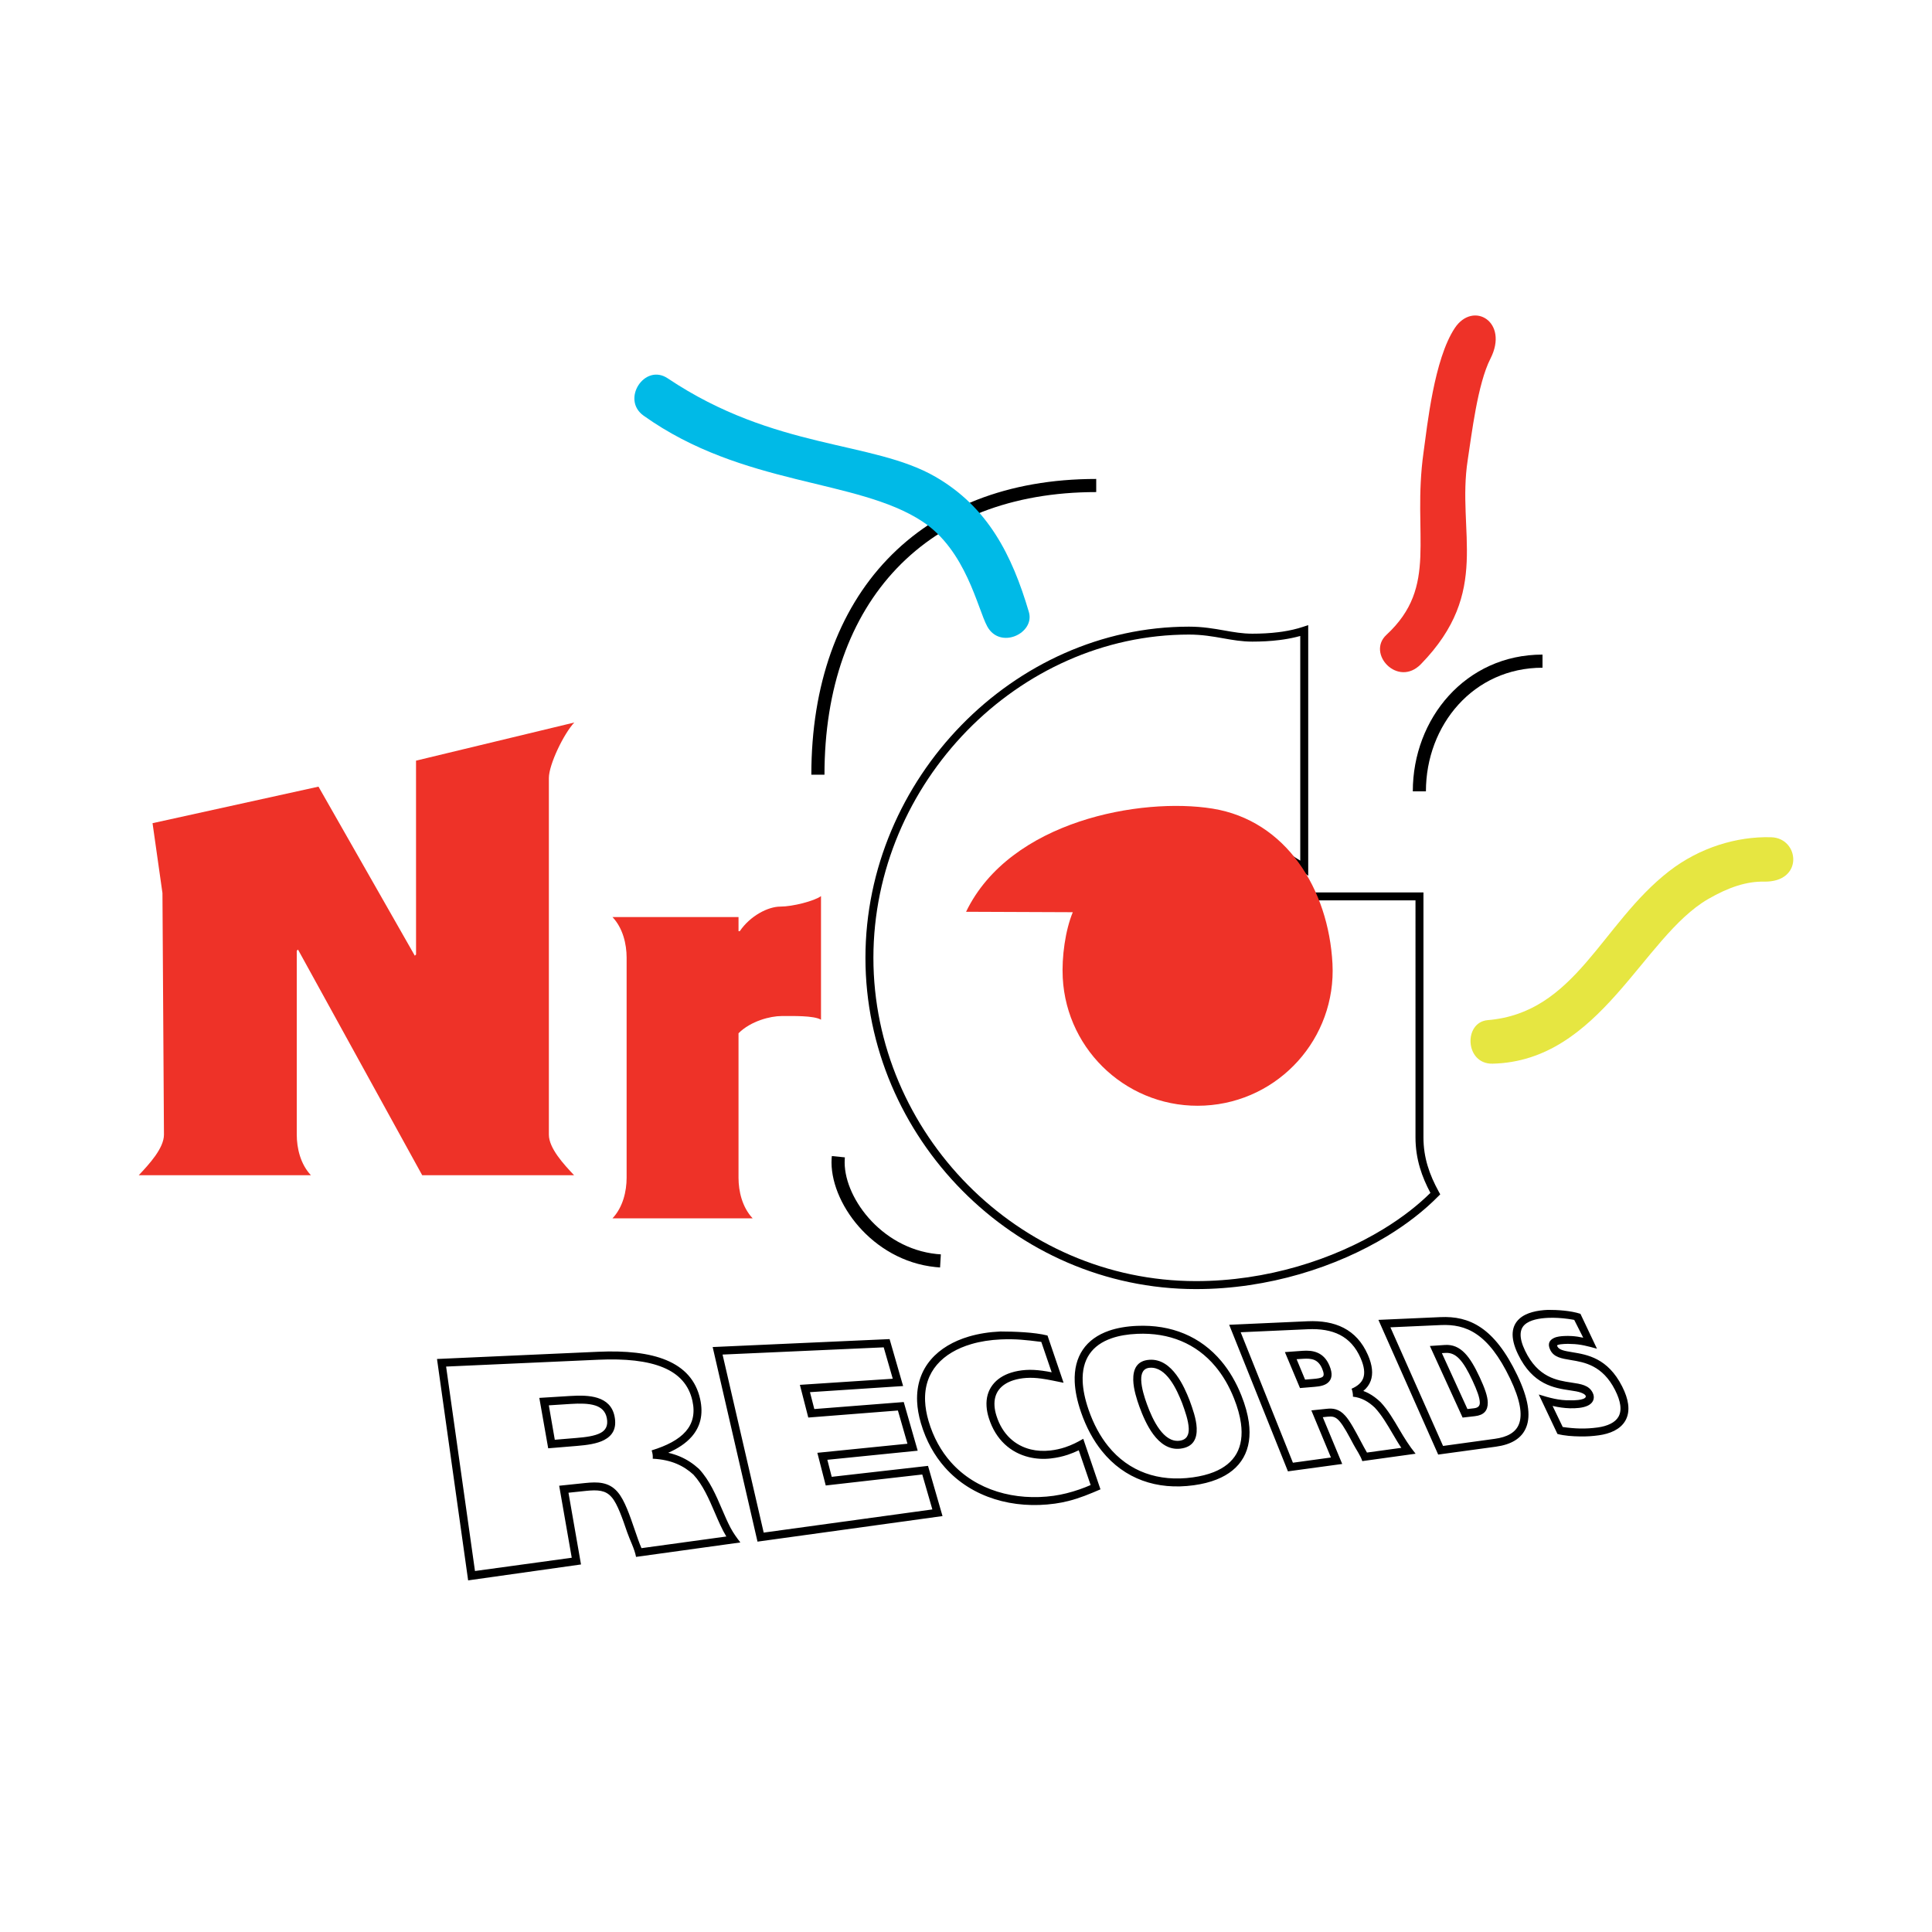 <?xml version="1.0" encoding="utf-8"?>
<!-- Generator: Adobe Illustrator 13.0.0, SVG Export Plug-In . SVG Version: 6.00 Build 14948)  -->
<!DOCTYPE svg PUBLIC "-//W3C//DTD SVG 1.0//EN" "http://www.w3.org/TR/2001/REC-SVG-20010904/DTD/svg10.dtd">
<svg version="1.0" id="Layer_1" xmlns="http://www.w3.org/2000/svg" xmlns:xlink="http://www.w3.org/1999/xlink" x="0px" y="0px"
	 width="192.756px" height="192.756px" viewBox="0 0 192.756 192.756" enable-background="new 0 0 192.756 192.756"
	 xml:space="preserve">
<g>
	<polygon fill-rule="evenodd" clip-rule="evenodd" fill="#FFFFFF" points="0,0 192.756,0 192.756,192.756 0,192.756 0,0 	"/>
	<path d="M157.061,131.686c-0.074-0.014-0.146-0.027-0.217-0.039c-0.138-0.021-0.271-0.043-0.397-0.061
		c-0.675-0.092-1.36-0.131-1.976-0.104c-0.883,0.037-1.829,0.199-2.354,0.684c-0.485,0.449-0.61,1.242,0.045,2.604
		c1.284,2.668,3.192,2.955,4.602,3.166c0.983,0.146,1.764,0.264,2.136,1.012c0.06,0.121,0.096,0.24,0.109,0.355
		c0.025,0.221-0.031,0.414-0.151,0.584c-0.104,0.143-0.25,0.258-0.429,0.346c-0.241,0.119-0.55,0.195-0.883,0.234h-0.005
		c-0.153,0.018-0.305,0.029-0.453,0.035c-0.152,0.006-0.311,0.006-0.471,0.002c-0.546-0.018-1.131-0.096-1.715-0.236l1.012,2.104
		c0.615,0.088,1.177,0.139,1.724,0.15c0.601,0.012,1.174-0.023,1.771-0.105c0.459-0.062,0.908-0.182,1.286-0.373
		c0.332-0.168,0.607-0.395,0.779-0.693c0.171-0.301,0.245-0.684,0.178-1.17c-0.059-0.424-0.223-0.92-0.518-1.502
		c-1.253-2.469-3.063-2.766-4.4-2.986c-0.95-0.156-1.704-0.279-2.061-1.004c-0.312-0.635-0.066-0.992,0.373-1.201
		c0.304-0.145,0.689-0.174,0.97-0.191l0.008-0.002c0.126-0.008,0.261-0.01,0.403-0.01s0.276,0.004,0.402,0.014
		c0.378,0.023,0.757,0.082,1.129,0.164L157.061,131.686L157.061,131.686z M157.68,131.08l1.65,3.482
		c-0.827-0.229-1.664-0.465-2.551-0.473c-0.127-0.008-0.247-0.014-0.357-0.014c-0.107,0-0.226,0.004-0.349,0.012h-0.008
		c-0.219,0.014-0.516,0.035-0.681,0.115c-0.031,0.014-0.043,0.051-0.002,0.135c0.178,0.359,0.752,0.453,1.478,0.572
		c1.506,0.248,3.544,0.582,4.98,3.412c0.336,0.662,0.525,1.242,0.595,1.748c0.094,0.678-0.019,1.227-0.273,1.672
		s-0.646,0.771-1.11,1.008c-0.462,0.234-0.996,0.375-1.536,0.451c-0.646,0.09-1.259,0.127-1.894,0.113
		c-0.728-0.014-1.531-0.059-2.235-0.248l-1.863-3.936c1.051,0.326,2.035,0.605,3.114,0.578c0.144,0.006,0.284,0.004,0.422,0
		c0.142-0.006,0.272-0.016,0.392-0.029h0.004c0.094-0.012,0.183-0.025,0.266-0.043c0.365-0.074,0.558-0.225,0.476-0.389
		c-0.05-0.1-0.198-0.205-0.468-0.305c-0.28-0.104-0.655-0.16-1.08-0.223c-1.585-0.238-3.734-0.561-5.199-3.607
		c-0.846-1.758-0.605-2.852,0.128-3.529c0.696-0.643,1.824-0.852,2.859-0.896C155.378,130.682,156.714,130.762,157.68,131.08
		L157.68,131.08z M144.205,134.98l-0.348,0.023l2.549,5.576l0.652-0.074c0.415-0.047,0.588-0.238,0.584-0.562
		c-0.006-0.494-0.282-1.236-0.729-2.195c-0.461-0.99-0.883-1.727-1.335-2.191C145.176,135.141,144.739,134.945,144.205,134.98
		L144.205,134.98z M144.155,134.188c0.785-0.051,1.417,0.225,1.991,0.816c0.524,0.541,0.99,1.346,1.486,2.41
		c0.491,1.055,0.796,1.896,0.803,2.52c0.01,0.795-0.372,1.256-1.29,1.359l-1.22,0.139l-3.265-7.143L144.155,134.188L144.155,134.188
		z M149.246,144.336l-5.757,0.787l-5.964-13.439l6.188-0.275c1.424-0.064,2.766,0.176,4.056,1.057
		c1.263,0.861,2.459,2.334,3.609,4.736c1.126,2.352,1.342,4.006,0.914,5.141C151.845,143.537,150.736,144.131,149.246,144.336
		L149.246,144.336z M143.974,144.262l5.167-0.711c1.201-0.164,2.082-0.609,2.412-1.486c0.352-0.938,0.134-2.383-0.89-4.523
		c-1.086-2.266-2.19-3.639-3.34-4.422c-1.123-0.768-2.308-0.975-3.575-0.918l-5.027,0.225L143.974,144.262L143.974,144.262z
		 M130.029,135.564l-0.666,0.043l0.845,2.037l0.871-0.072c0.379-0.033,0.735-0.08,0.895-0.223c0.12-0.107,0.13-0.342-0.068-0.809
		c-0.201-0.473-0.474-0.729-0.777-0.857C130.808,135.549,130.42,135.539,130.029,135.564L130.029,135.564z M129.98,134.77
		c0.487-0.031,0.985-0.012,1.454,0.186c0.484,0.205,0.906,0.588,1.198,1.277c0.364,0.854,0.243,1.375-0.132,1.709
		c-0.335,0.299-0.839,0.381-1.356,0.424l-1.444,0.121l-1.506-3.588L129.98,134.77L129.98,134.77z M128.498,146.797l-5.863-14.623
		l7.813-0.352c1.377-0.061,2.592,0.135,3.611,0.662c1.032,0.535,1.849,1.404,2.411,2.684v-0.002
		c0.469,1.066,0.532,1.916,0.287,2.594c-0.147,0.404-0.4,0.74-0.739,1.016c0.18,0.064,0.353,0.143,0.52,0.23
		c0.435,0.229,0.826,0.529,1.192,0.877l0.017,0.016c0.722,0.771,1.31,1.771,1.869,2.725c0.499,0.85,1.003,1.66,1.618,2.414
		l-5.317,0.738c-0.188-0.572-0.597-1.133-0.881-1.668c-0.476-0.896-0.996-1.877-1.404-2.328l-0.003-0.004l-0.001-0.002l0,0
		c-0.203-0.23-0.389-0.35-0.571-0.404c-0.188-0.055-0.395-0.049-0.62-0.025l-0.463,0.049l1.94,4.666L128.498,146.797
		L128.498,146.797z M128.994,145.936l3.794-0.521l-1.954-4.699l1.521-0.158c0.314-0.033,0.613-0.039,0.925,0.055
		c0.317,0.094,0.626,0.283,0.939,0.637h0.001c0.467,0.514,1.016,1.547,1.516,2.49c0.231,0.436,0.451,0.85,0.647,1.182l3.427-0.471
		c-0.296-0.436-0.582-0.926-0.876-1.426c-0.534-0.91-1.095-1.865-1.768-2.582h0.001c-0.312-0.295-0.641-0.547-0.999-0.734
		c-0.356-0.189-0.747-0.316-1.186-0.361c0.022-0.217-0.054-0.611-0.133-0.795c0.581-0.25,0.993-0.594,1.163-1.061
		c0.176-0.488,0.111-1.141-0.269-2.004v-0.002c-0.483-1.102-1.178-1.844-2.049-2.297c-0.886-0.459-1.969-0.627-3.214-0.57
		l-6.696,0.301L128.994,145.936L128.994,145.936z M113.859,137.674c0.02,0.801,0.334,1.77,0.573,2.428
		c0.281,0.771,0.698,1.766,1.271,2.531c0.521,0.699,1.174,1.203,1.959,1.111c0.751-0.086,0.965-0.598,0.939-1.236
		c-0.031-0.787-0.382-1.762-0.657-2.516l0,0c-0.255-0.645-0.65-1.59-1.209-2.344c-0.519-0.699-1.183-1.242-2.004-1.188
		C114.044,136.504,113.844,137.029,113.859,137.674L113.859,137.674z M113.688,140.371c-0.26-0.713-0.601-1.77-0.623-2.68
		c-0.025-1.068,0.347-1.943,1.617-2.025c1.146-0.074,2.025,0.615,2.688,1.512c0.621,0.836,1.045,1.848,1.315,2.535l0.003,0.008
		c0.295,0.807,0.671,1.852,0.706,2.756c0.043,1.055-0.332,1.904-1.643,2.057c-1.128,0.129-2.008-0.52-2.685-1.426
		C114.44,142.266,113.99,141.197,113.688,140.371L113.688,140.371z M123.858,139.238c0.376,0.947,0.623,1.84,0.736,2.652
		c0.192,1.385,0.007,2.566-0.537,3.529c-0.546,0.969-1.446,1.705-2.679,2.193c-0.656,0.262-1.411,0.451-2.261,0.57
		c-3.721,0.516-6.939-0.637-9.168-3.395c-0.431-0.533-0.823-1.125-1.175-1.777c-0.351-0.65-0.659-1.357-0.923-2.121h0.001
		l-0.001-0.004h-0.001c-0.381-1.104-0.585-2.107-0.625-3.008c-0.055-1.281,0.224-2.357,0.808-3.219
		c0.585-0.861,1.469-1.496,2.626-1.896c0.798-0.273,1.726-0.436,2.772-0.48c3.446-0.15,6.355,1.059,8.426,3.529
		c0.402,0.48,0.771,1.006,1.104,1.578h-0.001C123.298,137.965,123.598,138.582,123.858,139.238L123.858,139.238z M123.126,139.541
		c-0.249-0.629-0.536-1.221-0.846-1.752h-0.002c-0.312-0.535-0.656-1.023-1.027-1.467c-1.904-2.273-4.592-3.385-7.784-3.246
		c-0.973,0.041-1.825,0.189-2.549,0.439c-0.99,0.34-1.74,0.873-2.227,1.592c-0.487,0.719-0.719,1.633-0.671,2.738
		c0.036,0.826,0.227,1.754,0.581,2.783h-0.001l0.001,0.002l0.001,0.002c0.251,0.727,0.542,1.395,0.871,2.004
		c0.328,0.609,0.693,1.16,1.094,1.656c2.043,2.527,5.008,3.584,8.442,3.105c0.782-0.109,1.476-0.283,2.078-0.521
		c1.059-0.42,1.824-1.039,2.279-1.844c0.458-0.812,0.61-1.826,0.442-3.033C123.706,141.254,123.479,140.434,123.126,139.541
		L123.126,139.541C123.127,139.543,123.127,139.543,123.126,139.541L123.126,139.541z M106.278,144.391
		c0.638-0.211,1.223-0.504,1.798-0.842l1.718,5.043c-1.058,0.455-2.083,0.885-3.206,1.164c-0.224,0.055-0.446,0.105-0.662,0.148
		c-0.218,0.043-0.443,0.08-0.675,0.113h-0.004c-4.113,0.572-8.267-0.568-10.969-3.607c-0.526-0.592-0.997-1.258-1.401-1.994
		c-0.401-0.732-0.736-1.535-0.995-2.414l-0.001,0.002c-0.003-0.01,0-0.006-0.003-0.012l-0.001-0.006
		c-0.225-0.768-0.347-1.484-0.376-2.152c-0.074-1.699,0.441-3.096,1.375-4.188c0.922-1.078,2.247-1.846,3.811-2.307
		c0.967-0.281,2.022-0.447,3.126-0.496c1.373,0.004,3.392,0.07,4.696,0.402l1.604,4.715c-0.744-0.143-1.484-0.32-2.234-0.42
		c-0.499-0.066-0.994-0.096-1.476-0.064c-0.47,0.031-0.9,0.107-1.282,0.229c-0.632,0.199-1.134,0.518-1.462,0.949
		c-0.32,0.42-0.479,0.961-0.437,1.615c0.02,0.307,0.083,0.635,0.194,0.984c0.59,1.869,1.876,2.982,3.43,3.357
		c0.297,0.072,0.613,0.119,0.941,0.137c0.331,0.018,0.663,0.008,0.994-0.029h0.005C105.31,144.66,105.803,144.549,106.278,144.391
		L106.278,144.391z M107.628,144.695c-0.361,0.174-0.728,0.324-1.102,0.449c-0.522,0.172-1.069,0.295-1.652,0.361l-0.005,0.002
		c-0.385,0.043-0.762,0.055-1.124,0.033c-0.363-0.02-0.727-0.074-1.084-0.16c-1.818-0.439-3.319-1.729-4.001-3.887
		c-0.133-0.418-0.208-0.811-0.231-1.176c-0.057-0.852,0.164-1.57,0.602-2.145c0.431-0.566,1.066-0.977,1.853-1.225
		c0.447-0.143,0.94-0.23,1.472-0.266c0.521-0.035,1.068,0,1.626,0.074c0.313,0.041,0.629,0.096,0.944,0.158l-1.035-3.031
		c-0.03-0.004-0.06-0.008-0.09-0.012c-1.449-0.18-2.438-0.301-3.953-0.236c-1.047,0.047-2.038,0.201-2.936,0.465
		c-1.42,0.416-2.615,1.104-3.432,2.059c-0.804,0.941-1.247,2.154-1.183,3.641c0.027,0.609,0.137,1.26,0.339,1.955h0
		c0-0.002-0.001-0.004,0,0l0,0l0,0h0c0,0,0,0,0.001,0.002l0,0l0,0l0.002,0.01c0.243,0.824,0.557,1.58,0.933,2.266
		c0.375,0.684,0.812,1.301,1.3,1.85c2.514,2.828,6.404,3.887,10.268,3.352l0.004-0.002c0.204-0.027,0.416-0.064,0.631-0.107
		c0.217-0.041,0.425-0.088,0.625-0.139c0.903-0.225,1.751-0.531,2.414-0.824L107.628,144.695L107.628,144.695z M75.576,153.809
		l-4.473-19.414l17.652-0.793l1.213,4.211l0.137,0.473l-9.294,0.611l0.433,1.684l8.923-0.699l1.392,4.854l-9.015,0.908l0.437,1.699
		l9.607-1.092l1.447,5.008L75.576,153.809L75.576,153.809z M76.194,152.908l16.828-2.311l-1.007-3.486l-9.63,1.096l-0.838-3.26
		l8.99-0.906l-0.952-3.314l-8.942,0.701l-0.838-3.262l9.266-0.609l-0.903-3.133l-16.078,0.721L76.194,152.908L76.194,152.908z
		 M56.946,140.07l-2.189,0.141l0.595,3.434l2.155-0.18c0.927-0.076,1.824-0.189,2.412-0.502c0.498-0.264,0.773-0.707,0.624-1.479
		c-0.134-0.693-0.567-1.068-1.157-1.258C58.722,140.014,57.848,140.014,56.946,140.07L56.946,140.07z M56.896,139.277
		c0.979-0.062,1.942-0.057,2.73,0.195c0.861,0.277,1.494,0.832,1.693,1.863c0.232,1.195-0.22,1.898-1.03,2.328
		c-0.719,0.381-1.709,0.512-2.719,0.596l-2.876,0.238l-0.886-5.029L56.896,139.277L56.896,139.277z M46.706,157.674L43.6,135.586
		l16.054-0.719c2.795-0.127,5.106,0.117,6.832,0.838c1.789,0.748,2.948,2,3.366,3.871c0.346,1.549,0.014,2.779-0.839,3.758
		c-0.568,0.65-1.364,1.18-2.343,1.609c0.411,0.094,0.789,0.217,1.14,0.363c0.748,0.314,1.369,0.74,1.917,1.238l0.023,0.023
		c1.051,1.133,1.687,2.611,2.291,4.023c0.277,0.645,0.547,1.275,0.846,1.84c0.286,0.541,0.612,0.984,0.979,1.461l-10.407,1.441
		c-0.151-0.812-0.618-1.676-0.889-2.469c-0.458-1.34-0.959-2.805-1.528-3.467c0,0-0.001,0-0.002,0l-0.021-0.025
		c-0.304-0.357-0.658-0.539-1.057-0.619c-0.437-0.088-0.94-0.062-1.493-0.006l-1.752,0.184l1.25,7.156L46.706,157.674
		L46.706,157.674z M47.389,156.74l9.654-1.324l-1.254-7.184l2.598-0.271c0.625-0.064,1.2-0.092,1.73,0.014
		c0.56,0.113,1.057,0.367,1.488,0.865c0.013,0.014,0.027,0.027,0.042,0.051c0.669,0.783,1.193,2.316,1.673,3.721
		c0.236,0.691,0.462,1.352,0.68,1.848l8.465-1.162c-0.432-0.715-0.788-1.543-1.153-2.395c-0.577-1.344-1.181-2.752-2.131-3.781
		c-0.48-0.438-1.026-0.809-1.679-1.082c-0.661-0.279-1.439-0.457-2.378-0.504c0.013-0.271,0.007-0.453-0.107-0.832
		c1.505-0.459,2.685-1.07,3.4-1.891c0.686-0.785,0.949-1.787,0.663-3.064c-0.356-1.596-1.354-2.666-2.898-3.311
		c-1.609-0.674-3.808-0.898-6.493-0.777l-15.181,0.682L47.389,156.74L47.389,156.74z"/>
	<path d="M140.956,78.953L140.956,78.953c0-3.63,1.313-7.035,3.583-9.535c2.28-2.511,5.52-4.109,9.357-4.109h0.001v1.31h-0.001
		c-3.445,0-6.35,1.43-8.391,3.679c-2.053,2.261-3.241,5.351-3.241,8.655v0H140.956L140.956,78.953z"/>
	<path d="M109.37,49.095L109.37,49.095c-8.46,0-15.239,2.73-19.895,7.607c-4.662,4.885-7.217,11.943-7.217,20.591v0.002h-1.31
		v-0.002c0-8.992,2.684-16.36,7.581-21.491c4.905-5.14,12.01-8.017,20.84-8.017h0.001V49.095L109.37,49.095z"/>
	<path d="M84.293,115.471c-0.001,0.018-0.006,0.08-0.013,0.189c-0.11,1.809,0.772,4.014,2.381,5.852
		c1.623,1.852,3.977,3.312,6.794,3.604c0.092,0.01,0.229,0.02,0.413,0.031l-0.077,1.309c-0.112-0.006-0.27-0.021-0.469-0.041
		c-3.175-0.326-5.823-1.967-7.643-4.043c-1.835-2.096-2.838-4.654-2.708-6.787c0.002-0.037,0.01-0.121,0.023-0.246L84.293,115.471
		L84.293,115.471z"/>
	<path fill-rule="evenodd" clip-rule="evenodd" fill="#EE3228" d="M81.912,89.406c-0.674,0.491-2.831,1.045-4.057,1.045
		c-1.228,0-3.007,0.92-4.049,2.454l0,0h-0.123v-1.411H61.106l0,0c1.043,1.104,1.412,2.7,1.412,4.049l0,0v21.963l0,0
		c0,1.35-0.369,2.945-1.412,4.049l0,0h13.988l0,0c-1.043-1.104-1.412-2.699-1.412-4.049l0,0v-14.418l0,0
		c1.227-1.227,3.19-1.717,4.295-1.717c1.104,0,3.199-0.064,3.935,0.365l0,0V89.406L81.912,89.406L81.912,89.406z"/>
	<path fill-rule="evenodd" clip-rule="evenodd" fill="#EE3228" d="M15.219,82.129l0.989,6.972l0.15,24.102l0,0
		c0,1.35-1.472,2.945-2.515,4.049l0,0H31.02l0,0c-1.043-1.104-1.412-2.699-1.412-4.049l0,0V94.86l0.123-0.123l12.392,22.515h15.153
		l0,0c-1.043-1.104-2.515-2.699-2.515-4.049l0,0V77.621l0,0c0-1.35,1.494-4.43,2.536-5.535l0,0L41.507,75.89l0.003,19.338
		l-0.123,0.123l-9.612-16.867L15.219,82.129L15.219,82.129L15.219,82.129z"/>
	<path d="M130.521,62.915v23.698v0.76l-0.624-0.434l-0.017-0.012c-0.406-0.282-0.828-0.559-1.26-0.824
		c-0.444-0.272-0.901-0.536-1.364-0.783c-2.389-1.275-5.096-2.232-7.48-2.171h-0.009h-0.001c-3.522,0-6.493,1.464-8.581,3.764
		c-2.097,2.308-3.309,5.46-3.31,8.827v0.002v0c0.001,3.365,1.212,6.427,3.305,8.648c2.088,2.215,5.059,3.594,8.585,3.594h0.002
		h0.002c0.847,0,1.602-0.084,2.235-0.25h-0.001c0.105-0.027,0.204-0.057,0.296-0.086l0,0c0.404-0.133,0.749-0.301,1.021-0.508v-4.33
		h-5.659h-0.004c-0.601,0-1.239,0.041-1.847,0.135c-0.095,0.016-0.193,0.033-0.298,0.053c-0.497,0.092-0.971,0.223-1.387,0.395
		l-0.548,0.229v-0.594V87.929v-0.585l0.544,0.218c0.002,0,0.004,0.001,0.005,0.002l0.001,0c0.339,0.142,0.711,0.344,1.101,0.557
		c0.799,0.435,1.683,0.917,2.433,0.917h23.961h0.396v0.397v24.035c0,1.016,0.147,1.943,0.411,2.828
		c0.266,0.893,0.649,1.746,1.119,2.6l0.144,0.26l-0.21,0.211h-0.001l0,0c-0.687,0.697-1.459,1.383-2.308,2.045
		c-0.85,0.662-1.771,1.299-2.756,1.9c-5.068,3.09-11.873,5.299-19.09,5.299l0,0c-9.106,0-17.352-3.799-23.32-9.828
		c-5.969-6.029-9.661-14.289-9.662-23.217v-0.001v0c0-8.927,3.692-17.188,9.571-23.216c5.881-6.031,13.953-9.83,22.708-9.83h0.001
		c1.366,0,2.477,0.196,3.534,0.382c0.928,0.165,1.814,0.32,2.786,0.32h0.005c0.862,0,1.745-0.043,2.604-0.151
		c0.139-0.018,0.278-0.037,0.417-0.057c0.705-0.107,1.39-0.261,2.028-0.474l0.521-0.173V62.915L130.521,62.915z M129.727,85.866
		V63.451c-0.527,0.147-1.076,0.26-1.638,0.346c-0.145,0.021-0.29,0.042-0.438,0.06c-0.895,0.112-1.81,0.157-2.7,0.157h-0.005
		c-1.037,0-1.958-0.162-2.923-0.333c-1.023-0.181-2.098-0.37-3.397-0.37h-0.001c-8.534,0-16.403,3.706-22.14,9.588
		c-5.74,5.886-9.345,13.95-9.345,22.664v0v0.001c0,8.713,3.604,16.776,9.428,22.661c5.826,5.885,13.873,9.592,22.759,9.592l0,0
		c7.064,0,13.723-2.16,18.678-5.184c0.964-0.586,1.86-1.205,2.681-1.846c0.736-0.574,1.414-1.166,2.026-1.773
		c-0.432-0.814-0.787-1.635-1.043-2.492c-0.285-0.959-0.445-1.961-0.445-3.055V89.831h-23.563c-0.946,0-1.926-0.534-2.811-1.017
		c-0.164-0.089-0.324-0.176-0.479-0.257v13.904c0.317-0.098,0.653-0.18,0.999-0.244c0.1-0.018,0.207-0.037,0.319-0.053
		c0.663-0.104,1.341-0.15,1.968-0.15h0.004h6.056h0.397v0.396v4.916v0.178l-0.134,0.117c-0.371,0.332-0.857,0.59-1.436,0.777h-0.002
		c-0.111,0.037-0.225,0.07-0.337,0.1h-0.002c-0.704,0.186-1.526,0.277-2.435,0.277h-0.002h-0.002c-3.757,0-6.928-1.475-9.162-3.844
		c-2.229-2.365-3.521-5.623-3.521-9.191v0v-0.002c0-3.564,1.289-6.907,3.516-9.359c2.231-2.458,5.402-4.022,9.159-4.025v0
		c2.532-0.064,5.375,0.935,7.87,2.267c0.488,0.261,0.958,0.531,1.405,0.805C129.271,85.572,129.503,85.719,129.727,85.866
		L129.727,85.866z"/>
	<path fill-rule="evenodd" clip-rule="evenodd" fill="#EE3228" d="M120.191,110.303c7.431-0.389,13.139-6.729,12.75-14.159
		c-0.39-7.431-4.625-14.289-11.973-15.47c-7.089-1.14-20.182,1.181-24.583,10.294l0,0l10.648,0.043l0,0
		c-0.748,1.8-1.112,4.466-1.003,6.542C106.42,104.984,112.76,110.693,120.191,110.303L120.191,110.303L120.191,110.303
		L120.191,110.303z"/>
	<path fill-rule="evenodd" clip-rule="evenodd" fill="#00BAE7" d="M66.619,37.747c-2.298-1.54-4.678,2.103-2.412,3.72
		c9.934,7.088,21.278,6.259,27.813,10.556c4.361,2.867,5.51,8.689,6.472,10.464c1.28,2.361,4.782,0.697,4.16-1.422
		c-1.68-5.711-4.111-10.483-9.321-13.495C87.054,43.941,77.317,44.916,66.619,37.747L66.619,37.747L66.619,37.747L66.619,37.747z"/>
	<path fill-rule="evenodd" clip-rule="evenodd" fill="#E6E641" d="M148.432,101.779c-2.437,0.203-2.291,4.412,0.493,4.344
		c10.747-0.264,14.943-12.62,21.484-16.417c2.06-1.195,3.861-1.779,5.585-1.746c4.003,0.077,3.539-4.34,0.731-4.427
		c-3.459-0.106-7.19,1.049-10.202,3.388C159.735,92.192,157.208,101.049,148.432,101.779L148.432,101.779L148.432,101.779
		L148.432,101.779z"/>
	<path fill-rule="evenodd" clip-rule="evenodd" fill="#EE3228" d="M138.325,63.338c-2.015,1.865,1.139,5.289,3.443,2.921
		c7.064-7.261,3.549-13.15,4.666-20.363c0.392-2.528,0.979-7.587,2.268-10.115c1.874-3.679-1.726-5.805-3.557-3.052
		c-2.071,3.116-2.747,9.755-3.116,12.384C140.854,53.483,143.579,58.476,138.325,63.338L138.325,63.338L138.325,63.338
		L138.325,63.338z"/>
</g>
</svg>
